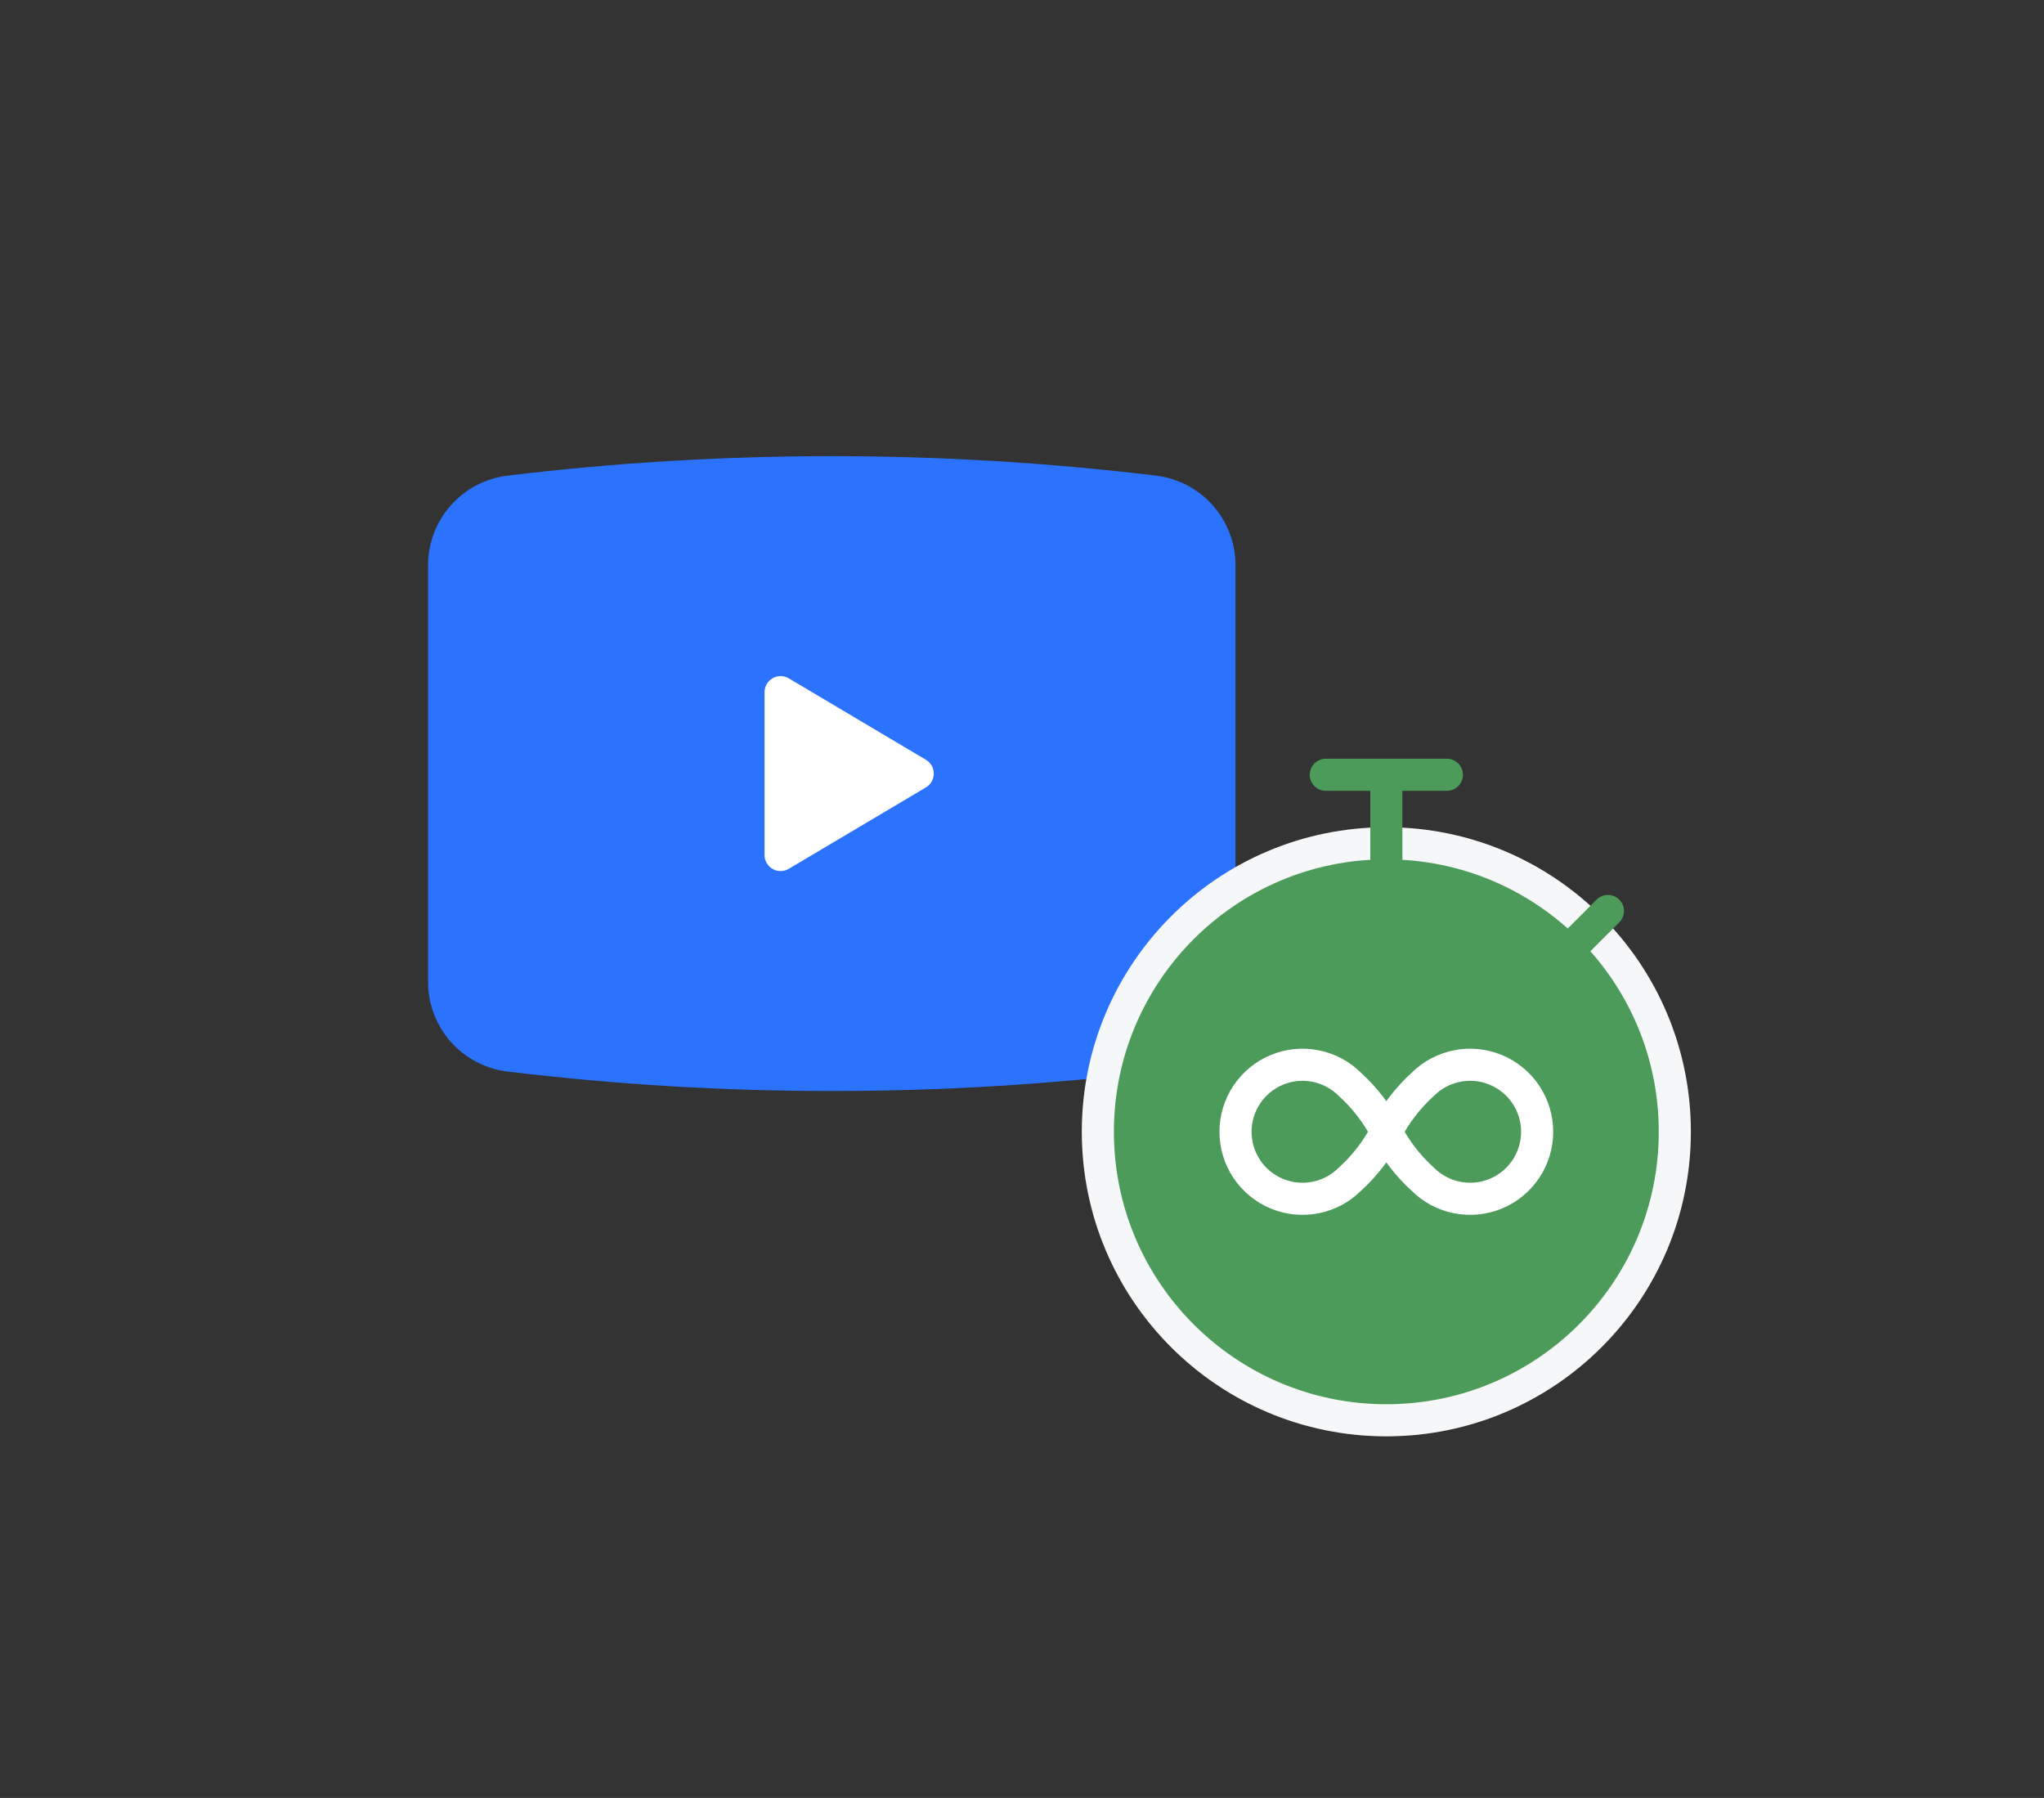 <svg width="191" height="168" viewBox="0 0 191 168" fill="none" xmlns="http://www.w3.org/2000/svg">
<rect x="0" y="0" width="191" height="168" fill="#333333" stroke="none"/>
<path d="M40 52.823C40 48.551 43.191 44.953 47.432 44.442V44.442C67.555 42.017 87.896 42.017 108.019 44.442V44.442C112.26 44.953 115.451 48.551 115.451 52.823V91.745C115.451 96.017 112.26 99.615 108.019 100.126V100.126C87.896 102.551 67.555 102.551 47.432 100.126V100.126C43.191 99.615 40 96.017 40 91.745V52.823Z" fill="#2B73FF"/>
<path d="M85.757 72.284L72.943 79.892L72.943 64.675L85.757 72.284Z" fill="white" stroke="white" stroke-width="3" stroke-linejoin="round"/>
<path d="M129.545 78.795C144.433 78.795 156.502 90.864 156.502 105.752C156.502 120.64 144.433 132.71 129.545 132.71C114.657 132.71 102.588 120.64 102.588 105.752C102.588 90.864 114.657 78.795 129.545 78.795Z" fill="#4D9B5A" stroke="#F6F7F8" stroke-width="3"/>
<path d="M123.887 72.394H135.201" stroke="#4D9B5A" stroke-width="3" stroke-linecap="round"/>
<path d="M129.545 72.394L129.545 80.88" stroke="#4D9B5A" stroke-width="3" stroke-linecap="round"/>
<path d="M147.028 88.346L150.251 85.123" stroke="#4D9B5A" stroke-width="3" stroke-linecap="round"/>
<path d="M126.144 101.324C125.268 100.448 124.152 99.852 122.937 99.61C121.722 99.368 120.463 99.492 119.318 99.966C118.174 100.44 117.196 101.243 116.507 102.273C115.819 103.303 115.452 104.514 115.452 105.752C115.452 106.991 115.819 108.202 116.507 109.232C117.196 110.262 118.174 111.065 119.318 111.539C120.463 112.013 121.722 112.137 122.937 111.895C124.152 111.653 125.268 111.057 126.144 110.18C127.534 108.92 128.686 107.42 129.545 105.752C130.404 104.085 131.556 102.585 132.946 101.324C133.822 100.448 134.938 99.852 136.153 99.61C137.368 99.368 138.627 99.492 139.772 99.966C140.916 100.44 141.894 101.243 142.583 102.273C143.271 103.303 143.638 104.514 143.638 105.752C143.638 106.991 143.271 108.202 142.583 109.232C141.894 110.262 140.916 111.065 139.772 111.539C138.627 112.013 137.368 112.137 136.153 111.895C134.938 111.653 133.822 111.057 132.946 110.18C131.556 108.92 130.404 107.42 129.545 105.752C128.686 104.085 127.534 102.585 126.144 101.324" stroke="white" stroke-width="3" stroke-linecap="round" stroke-linejoin="round"/>
</svg>
